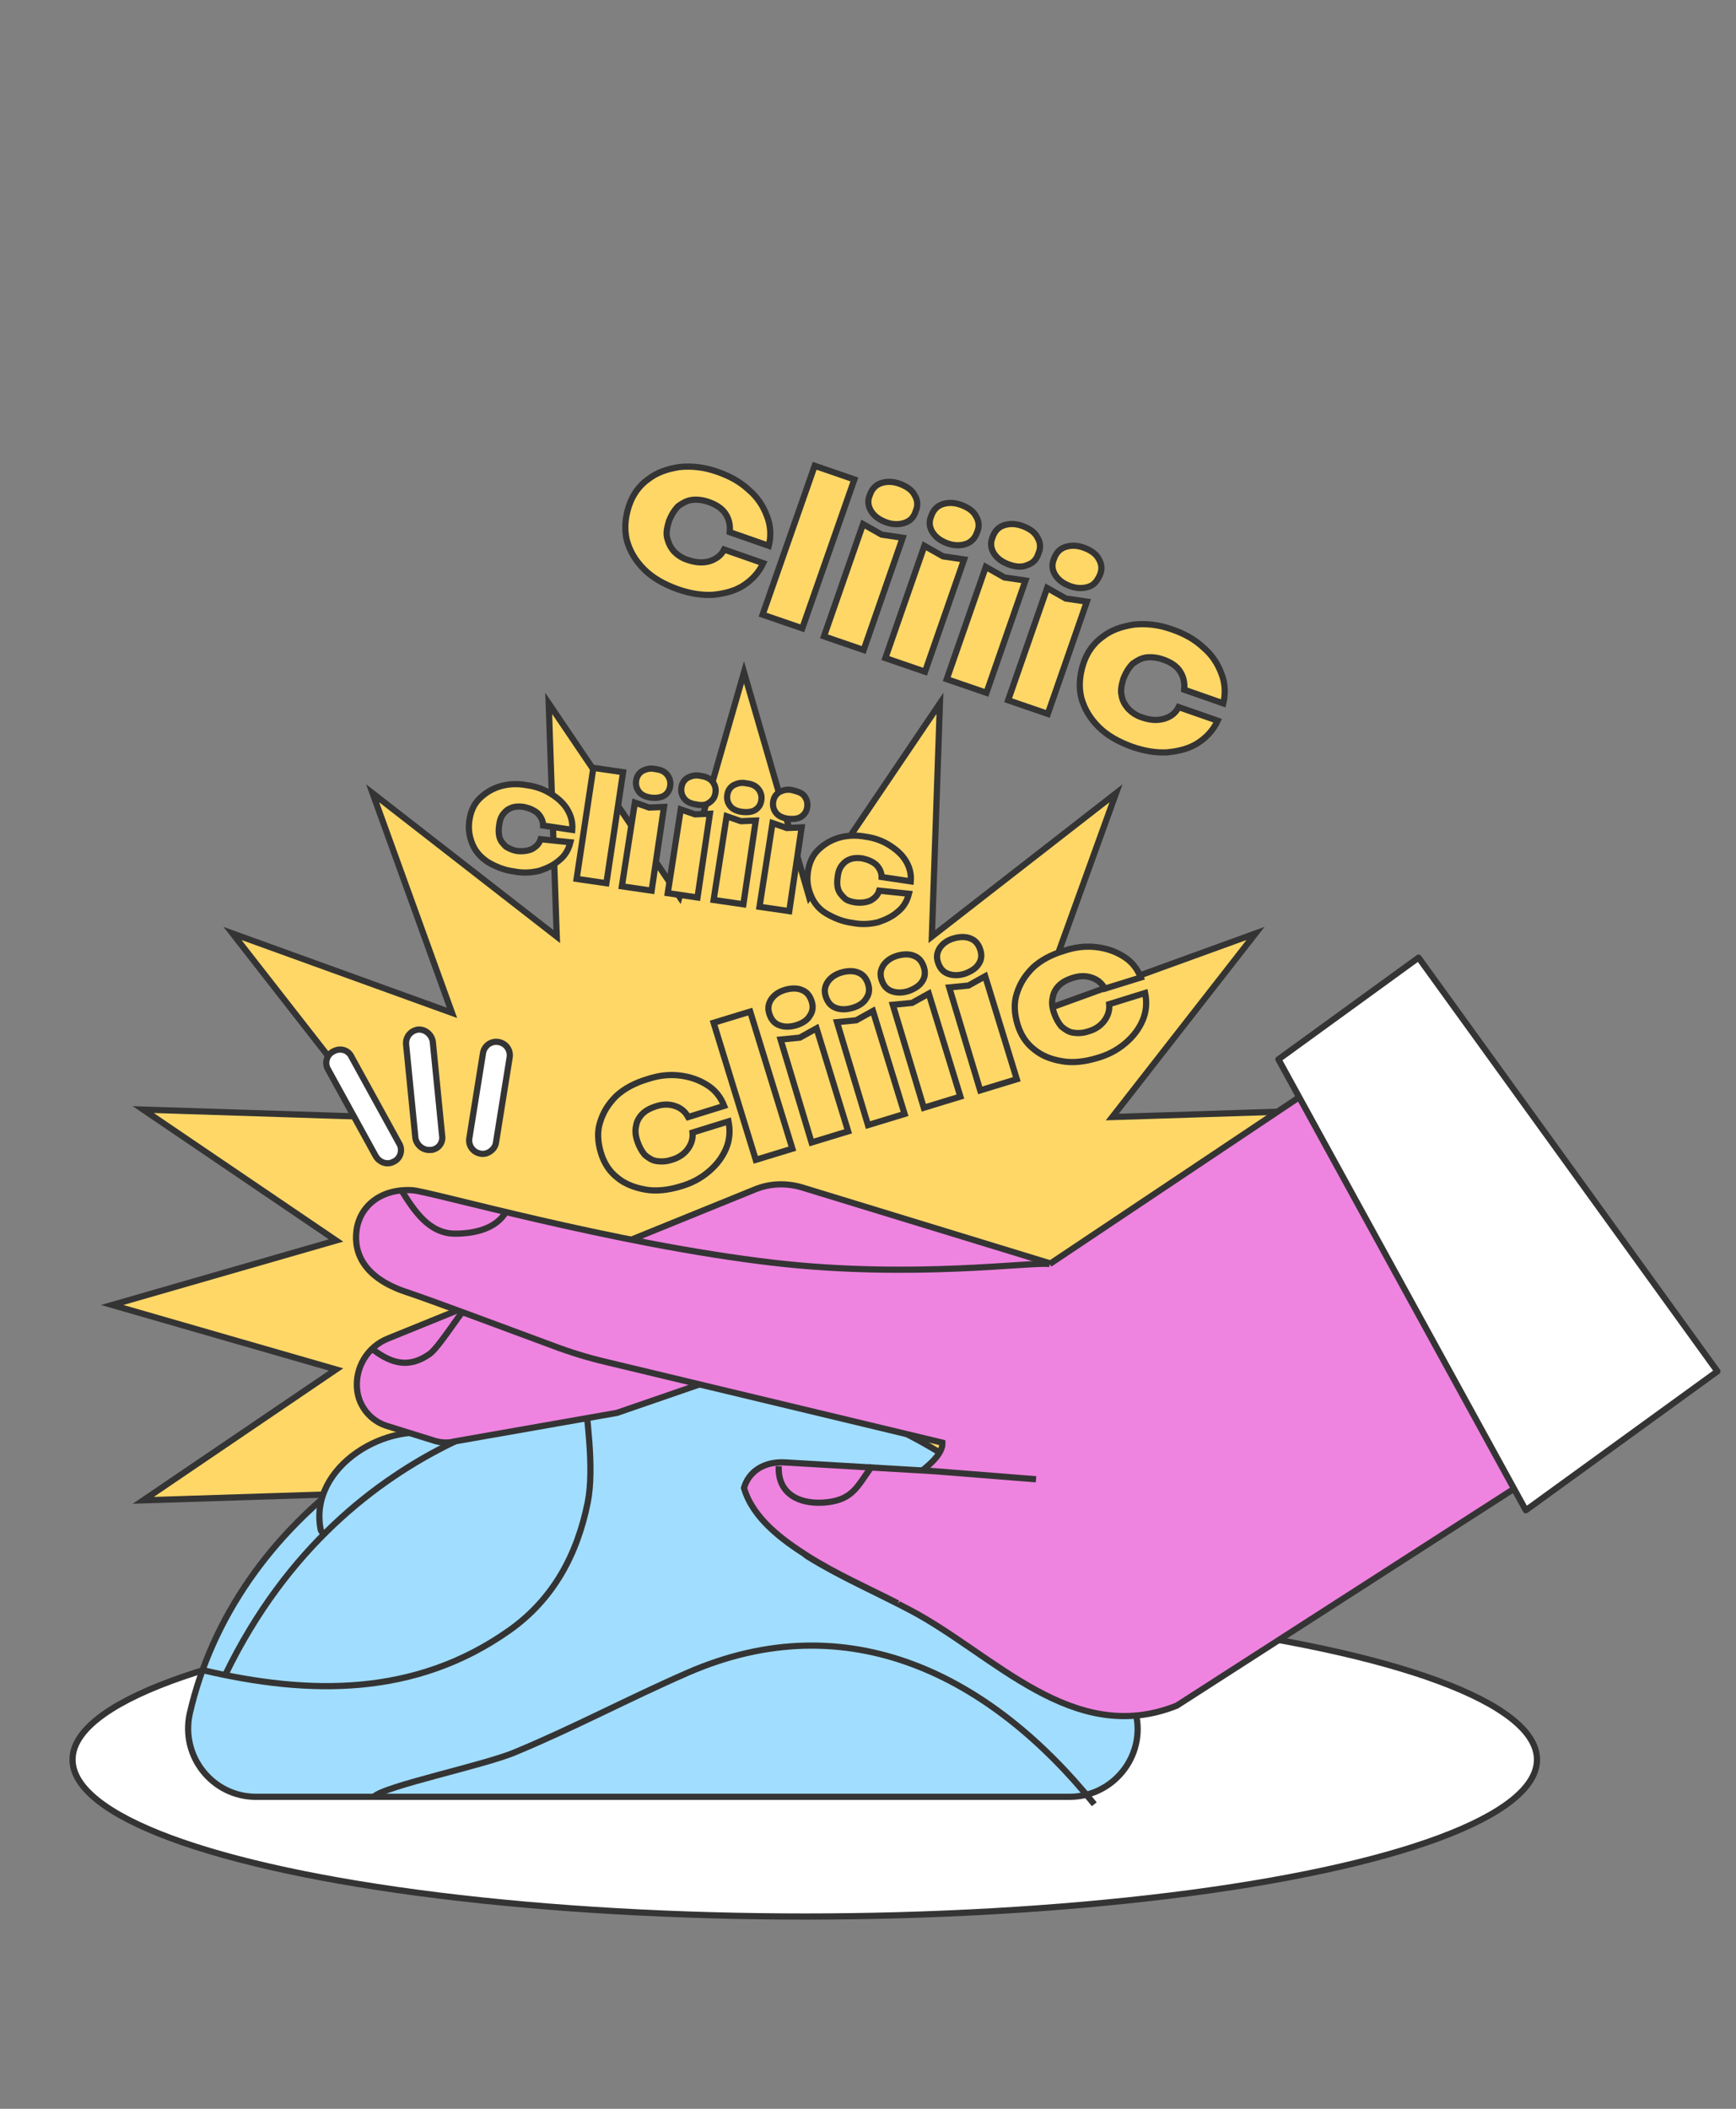 <?xml version="1.0" encoding="UTF-8"?>
<!-- Generator: Adobe Illustrator 27.9.4, SVG Export Plug-In . SVG Version: 9.03 Build 54784)  -->
<svg xmlns="http://www.w3.org/2000/svg" xmlns:xlink="http://www.w3.org/1999/xlink" version="1.1" id="Calque_1" x="0px" y="0px" viewBox="0 0 280 340" style="enable-background:new 0 0 280 340;" xml:space="preserve">
<rect x="0" y="0" width="280" height="340" fill="#808080" stroke="none"/>
<style type="text/css">
	.st0{fill:#FFFFFF;stroke:#343434;stroke-linecap:round;stroke-linejoin:round;}
	.st1{fill:#FFD767;stroke:#343434;stroke-miterlimit:10;}
	.st2{fill:#A1DDFF;stroke:#343434;stroke-miterlimit:10;}
	.st3{fill:none;stroke:#343434;stroke-miterlimit:10;}
	.st4{fill:#EF83E0;stroke:#343434;stroke-miterlimit:10;}
	.st5{fill:none;stroke:#343434;stroke-linecap:round;stroke-linejoin:round;}
</style>
<ellipse class="st0" cx="129.8" cy="283.7" rx="118.1" ry="25.3"></ellipse>
<polygon class="st1" points="160.8,215.8 203.4,215.8 222,210.4 185.9,200 217,178.9 179.4,180.1 202.5,150.5 167.2,163.3   180,127.9 150.3,151 151.6,113.4 130.5,144.6 120,108.4 109.6,144.6 88.5,113.4 89.8,151 60.1,127.9 72.9,163.3 37.5,150.5   60.6,180.1 23.1,178.9 54.2,200 18.1,210.4 54.2,220.8 23.1,241.9 60.6,240.7 37.5,270.3 55.4,263.9 55.4,253.9 160.8,253.9 "></polygon>
<path class="st2" d="M41.3,289.7c-7,0-12.2-6.5-10.7-13.4c7.1-31,38.6-54.4,76.3-54.4s69.1,23.4,76.3,54.4  c1.6,6.8-3.6,13.4-10.7,13.4H41.3z"></path>
<path class="st3" d="M32.8,269.3c17.1,4,34.1,4.3,49.3-6.4c7.1-5,11-12.2,12.7-20.7c1.1-5.6-0.2-13.8-0.7-19.4"></path>
<path class="st3" d="M176.5,290.9c-16.7-20.7-39.7-32.5-65.6-21.2c-9.4,4.1-18.4,8.9-27.8,12.8c-4.9,2.1-21.3,5.5-22.8,7.2"></path>
<path class="st2" d="M71.4,231.5c-8.8-2.7-21.6,4.9-19.7,15c0.1,0.8,1.1,1.1,1.7,0.7l18.4-13.7C72.4,232.9,72.2,231.8,71.4,231.5z"></path>
<path class="st2" d="M94.5,226c0,0-38.3,3.1-58.1,43.9"></path>
<path class="st4" d="M70.1,232.3l-7.7-2.4c-2.6-0.8-4.5-3.1-4.8-5.8l0,0c-0.4-3.6,1.7-7,5-8.3l59.1-24c2.4-1,5-1.1,7.5-0.4  l40.2,12.3l-69.9,24.1l-26.2,4.6C72.2,232.7,71.1,232.6,70.1,232.3L70.1,232.3z"></path>
<path class="st4" d="M169.3,203.8c-3-0.4-22,2.4-44.5-0.2c-25.9-3-55.7-11.6-58.3-11.7c-5.1-0.3-8.5,2.6-9,6.5  c-0.5,3.8,1.4,7.7,8,9.9c4.2,1.4,15.4,5.6,23.5,8.6c2.9,1.1,5.8,2,8.8,2.7l54.2,13c0.3,6.1-26.4,15.3-21.8,18.3  c5.3,3.3,11.1,5.8,16.6,8.7c13.5,7.1,26.2,22.1,43,15.4l79.8-51.3l-40.3-60L169.3,203.8"></path>
<path class="st3" d="M64.8,192c2,3.2,4.4,6.9,8.6,6.9c3.2,0,6.6-0.8,8.2-3.5"></path>
<path class="st4" d="M144.8,258.5c-4.9-2.5-9.9-4.7-14.5-7.6c-4.1-2.6-8.9-6.1-10.3-11c0.7-2.5,3.1-4.4,6.9-4.1  c6.9,0.4,23.8,1.4,23.8,1.4l16.4,1.3"></path>
<path class="st3" d="M60.3,217.7c3,2.2,5.7,2.9,9,0.6c1.5-1.1,5-6.7,5.3-6.7"></path>
<path class="st3" d="M125.6,236.4c-0.2,4.7,3.7,6.3,7.9,5.8c4.2-0.5,4.9-2.8,7.2-5.9"></path>
<path class="st1" d="M92,135.8c-0.3,1.2-0.9,2.2-1.8,2.9c-0.9,0.8-2,1.3-3.2,1.7c-1.3,0.3-2.6,0.4-4.1,0.1c-1.6-0.2-3-0.8-4.2-1.5  c-1.2-0.8-2-1.7-2.5-2.9c-0.5-1.2-0.7-2.4-0.5-3.8c0.2-1.4,0.7-2.6,1.6-3.5c0.9-0.9,2-1.6,3.3-2c1.3-0.4,2.8-0.5,4.4-0.2  c1.5,0.2,2.8,0.7,3.9,1.4c1.1,0.7,2,1.5,2.6,2.5c0.6,1,0.9,2.1,0.8,3.3l-4.7-0.7c0-0.8-0.4-1.5-0.9-2c-0.6-0.5-1.3-0.8-2.2-1  c-0.7-0.1-1.3-0.1-1.9,0.1c-0.6,0.2-1,0.5-1.4,1c-0.4,0.5-0.6,1.1-0.7,1.9c-0.1,0.7-0.1,1.4,0.1,2c0.2,0.6,0.6,1,1,1.4  c0.5,0.3,1.1,0.6,1.8,0.7c0.9,0.1,1.7,0,2.4-0.3c0.7-0.4,1.2-0.9,1.4-1.6L92,135.8L92,135.8z"></path>
<path class="st1" d="M95.7,123.8l4.8,0.7l-2.7,17.9l-4.8-0.7L95.7,123.8z"></path>
<path class="st1" d="M105,128.6c-0.8-0.1-1.5-0.4-1.9-0.9c-0.4-0.5-0.6-1.1-0.5-1.8c0.1-0.7,0.4-1.2,1-1.6c0.6-0.3,1.3-0.5,2.1-0.3  c0.9,0.1,1.5,0.4,1.9,0.9s0.6,1.1,0.5,1.8c-0.1,0.7-0.4,1.2-1,1.6C106.5,128.6,105.8,128.7,105,128.6L105,128.6z M102.4,129.4  l2.3,0.8l2.4-0.1l-2,13.5l-4.8-0.7L102.4,129.4z"></path>
<path class="st1" d="M112.3,129.7c-0.8-0.1-1.5-0.4-1.9-0.9c-0.4-0.5-0.6-1.1-0.5-1.8s0.4-1.2,1-1.6c0.6-0.3,1.3-0.5,2.1-0.3  c0.8,0.1,1.5,0.4,1.9,0.9c0.4,0.5,0.6,1.1,0.5,1.8c-0.1,0.7-0.4,1.2-1,1.6C113.9,129.8,113.2,129.9,112.3,129.7L112.3,129.7z   M109.8,130.5l2.3,0.8l2.4-0.1l-2,13.5l-4.8-0.7L109.8,130.5z"></path>
<path class="st1" d="M119.7,130.9c-0.8-0.1-1.5-0.4-1.9-0.9c-0.4-0.5-0.6-1.1-0.5-1.8c0.1-0.7,0.4-1.2,1-1.6  c0.6-0.3,1.3-0.5,2.1-0.3c0.9,0.1,1.5,0.4,1.9,0.9c0.4,0.5,0.6,1.1,0.5,1.8c-0.1,0.7-0.4,1.2-1,1.6  C121.3,130.9,120.6,131,119.7,130.9L119.7,130.9z M117.2,131.6l2.3,0.8l2.4-0.1l-2,13.5l-4.8-0.7L117.2,131.6z"></path>
<path class="st1" d="M127.1,132c-0.8-0.1-1.5-0.4-1.9-0.9c-0.4-0.5-0.6-1.1-0.5-1.8c0.1-0.7,0.4-1.2,1-1.6c0.6-0.3,1.3-0.5,2.1-0.3  s1.5,0.4,1.9,0.9c0.4,0.5,0.6,1.1,0.5,1.8c-0.1,0.7-0.4,1.2-1,1.6C128.7,132,128,132.1,127.1,132L127.1,132z M124.6,132.7l2.3,0.8  l2.4-0.1l-2,13.5l-4.8-0.7L124.6,132.7z"></path>
<path class="st1" d="M146.6,144.1c-0.3,1.2-0.9,2.2-1.8,2.9c-0.9,0.8-2,1.3-3.2,1.7c-1.3,0.3-2.6,0.4-4.1,0.1  c-1.6-0.2-3-0.8-4.2-1.5s-2-1.7-2.5-2.9c-0.5-1.2-0.7-2.4-0.5-3.8c0.2-1.4,0.7-2.6,1.6-3.5c0.9-0.9,2-1.6,3.3-2  c1.3-0.4,2.8-0.5,4.4-0.2c1.5,0.2,2.8,0.7,3.9,1.4c1.1,0.7,2,1.5,2.6,2.5c0.6,1,0.9,2.1,0.8,3.3l-4.7-0.7c0-0.8-0.4-1.5-0.9-2  c-0.6-0.5-1.3-0.8-2.2-1c-0.7-0.1-1.3-0.1-1.9,0.1c-0.6,0.2-1,0.5-1.4,1c-0.4,0.5-0.6,1.1-0.7,1.9c-0.1,0.8-0.1,1.4,0.1,2  c0.2,0.6,0.6,1,1,1.4s1.1,0.6,1.8,0.7c0.9,0.1,1.7,0,2.4-0.3c0.7-0.4,1.2-0.9,1.4-1.6L146.6,144.1L146.6,144.1z"></path>
<path class="st1" d="M123.1,90.8c-0.7,1.5-1.8,2.7-3.2,3.6c-1.4,0.9-3,1.3-4.9,1.5c-1.8,0.1-3.7-0.2-5.7-0.9c-2.2-0.8-4-1.8-5.4-3.2  c-1.4-1.4-2.3-2.9-2.8-4.7c-0.4-1.7-0.3-3.5,0.3-5.4s1.7-3.4,3.1-4.4c1.4-1.1,3.1-1.7,5.1-2c1.9-0.2,4,0,6.2,0.8  c2,0.7,3.6,1.6,5,2.9c1.4,1.2,2.3,2.6,2.9,4.2c0.6,1.5,0.7,3.2,0.3,4.8l-6.3-2.2c0.1-1.1-0.1-2.1-0.7-3c-0.6-0.9-1.6-1.5-2.8-1.9  c-0.9-0.3-1.8-0.4-2.6-0.3c-0.8,0.1-1.5,0.5-2.2,1c-0.6,0.6-1.1,1.4-1.5,2.4c-0.3,1-0.5,1.9-0.3,2.7s0.5,1.5,1.1,2.2  c0.6,0.6,1.3,1.1,2.3,1.4c1.2,0.4,2.3,0.5,3.4,0.2c1-0.3,1.9-0.9,2.4-1.9L123.1,90.8L123.1,90.8z"></path>
<path class="st1" d="M131.4,75.1l6.4,2.2l-8.4,24l-6.4-2.2L131.4,75.1L131.4,75.1z"></path>
<path class="st1" d="M142.9,84.2c-1.1-0.4-1.9-1-2.4-1.8c-0.5-0.8-0.6-1.7-0.2-2.6c0.3-0.9,0.9-1.6,1.8-1.9c0.9-0.3,1.9-0.3,3,0.1  c1.1,0.4,2,1,2.4,1.8c0.5,0.8,0.6,1.7,0.2,2.6c-0.3,1-0.9,1.6-1.8,1.9C145,84.6,144,84.6,142.9,84.2L142.9,84.2z M139.2,84.5l3,1.7  l3.4,0.5l-6.3,18.1l-6.4-2.2L139.2,84.5L139.2,84.5z"></path>
<path class="st1" d="M152.8,87.6c-1.1-0.4-1.9-1-2.4-1.8c-0.5-0.8-0.6-1.7-0.2-2.6c0.3-0.9,0.9-1.6,1.8-1.9c0.9-0.3,1.9-0.3,3,0.1  c1.1,0.4,2,1,2.4,1.8c0.5,0.8,0.6,1.7,0.2,2.6c-0.3,0.9-0.9,1.6-1.8,1.9C154.9,88,153.9,88,152.8,87.6L152.8,87.6z M149.1,88l3,1.7  l3.4,0.5l-6.3,18.1l-6.4-2.2L149.1,88L149.1,88z"></path>
<path class="st1" d="M162.7,91c-1.1-0.4-1.9-1-2.4-1.8c-0.5-0.8-0.6-1.7-0.2-2.6c0.3-0.9,0.9-1.6,1.8-1.9c0.9-0.3,1.9-0.3,3,0.1  c1.1,0.4,2,1,2.4,1.8c0.5,0.8,0.6,1.7,0.2,2.6c-0.3,1-0.9,1.6-1.8,1.9C164.8,91.5,163.8,91.4,162.7,91L162.7,91z M159,91.4l3,1.7  l3.4,0.5l-6.3,18.1l-6.4-2.2L159,91.4L159,91.4z"></path>
<path class="st1" d="M172.6,94.5c-1.1-0.4-1.9-1-2.4-1.8c-0.5-0.8-0.6-1.7-0.2-2.6c0.3-0.9,0.9-1.6,1.8-1.9c0.9-0.3,1.9-0.3,3,0.1  s2,1,2.4,1.8c0.5,0.8,0.6,1.7,0.2,2.6s-0.9,1.6-1.8,1.9C174.7,94.9,173.7,94.9,172.6,94.5L172.6,94.5z M168.9,94.8l3,1.7l3.4,0.5  l-6.3,18.1l-6.4-2.2L168.9,94.8L168.9,94.8z"></path>
<path class="st1" d="M196.4,116.2c-0.7,1.5-1.8,2.7-3.2,3.6c-1.4,0.9-3,1.3-4.9,1.5c-1.8,0.1-3.7-0.2-5.7-0.9  c-2.2-0.8-4-1.8-5.4-3.2c-1.4-1.4-2.3-2.9-2.8-4.7c-0.4-1.7-0.3-3.5,0.3-5.4c0.6-1.9,1.7-3.4,3.1-4.4c1.4-1.1,3.1-1.7,5.1-2  c1.9-0.2,4,0,6.2,0.8c2,0.7,3.6,1.6,5,2.9c1.4,1.2,2.3,2.6,2.9,4.2c0.6,1.5,0.7,3.2,0.3,4.8l-6.3-2.2c0.1-1.1-0.1-2.1-0.7-3  c-0.6-0.9-1.6-1.5-2.8-1.9c-0.9-0.3-1.8-0.4-2.6-0.3c-0.8,0.1-1.5,0.5-2.2,1c-0.6,0.6-1.1,1.4-1.5,2.4c-0.3,1-0.5,1.9-0.3,2.7  c0.1,0.8,0.5,1.5,1.1,2.2c0.6,0.6,1.3,1.1,2.3,1.4c1.2,0.4,2.3,0.5,3.4,0.2c1.1-0.3,1.9-0.9,2.4-1.9L196.4,116.2L196.4,116.2z"></path>
<path class="st1" d="M117.5,180.8c0.3,1.5,0.2,3-0.4,4.4c-0.6,1.4-1.5,2.6-2.8,3.7s-2.8,1.9-4.6,2.4c-2,0.6-3.9,0.8-5.6,0.5  c-1.7-0.3-3.3-0.9-4.5-1.9c-1.3-1-2.2-2.4-2.7-4.1c-0.5-1.7-0.6-3.4-0.1-4.9c0.5-1.6,1.3-2.9,2.6-4.2c1.3-1.2,3-2.1,5-2.7  c1.8-0.6,3.5-0.8,5.2-0.6c1.7,0.2,3.1,0.7,4.4,1.5c1.3,0.8,2.2,1.9,2.8,3.4l-5.8,1.8c-0.5-0.9-1.2-1.5-2.2-1.8  c-0.9-0.3-1.9-0.3-3.1,0.1c-0.9,0.3-1.6,0.7-2.1,1.2c-0.5,0.5-0.9,1.2-1,1.9c-0.2,0.8-0.1,1.6,0.2,2.5c0.3,0.9,0.7,1.6,1.2,2.2  c0.6,0.5,1.2,0.9,1.9,1c0.7,0.1,1.5,0.1,2.4-0.2c1.1-0.3,2-0.9,2.6-1.7c0.6-0.8,0.9-1.7,0.8-2.7L117.5,180.8L117.5,180.8z"></path>
<path class="st1" d="M115.1,164.9l5.9-1.8l6.8,22.1l-5.9,1.8L115.1,164.9L115.1,164.9z"></path>
<path class="st1" d="M128.4,165.3c-1,0.3-1.9,0.3-2.7,0c-0.8-0.3-1.3-0.9-1.6-1.8c-0.3-0.9-0.2-1.6,0.3-2.4c0.5-0.7,1.2-1.2,2.2-1.5  c1-0.3,2-0.3,2.7,0c0.8,0.3,1.3,0.9,1.6,1.8s0.2,1.7-0.3,2.4C130.2,164.5,129.4,165,128.4,165.3L128.4,165.3z M125.9,167.6l3.1-0.3  l2.7-1.5l5.1,16.6l-5.9,1.8L125.9,167.6L125.9,167.6z"></path>
<path class="st1" d="M137.5,162.5c-1,0.3-1.9,0.3-2.7,0c-0.8-0.3-1.3-0.9-1.6-1.8c-0.3-0.9-0.2-1.6,0.3-2.4c0.5-0.7,1.2-1.2,2.2-1.5  c1-0.3,2-0.3,2.7,0c0.8,0.3,1.3,0.9,1.6,1.8c0.3,0.9,0.2,1.7-0.3,2.4C139.3,161.7,138.5,162.2,137.5,162.5L137.5,162.5z M135,164.8  l3.1-0.3l2.7-1.5l5.1,16.6l-5.9,1.8L135,164.8L135,164.8z"></path>
<path class="st1" d="M146.5,159.8c-1,0.3-1.9,0.3-2.7,0c-0.8-0.3-1.3-0.9-1.6-1.8s-0.2-1.6,0.3-2.4c0.5-0.7,1.2-1.2,2.2-1.5  c1-0.3,2-0.3,2.7,0c0.8,0.3,1.3,0.9,1.6,1.8c0.3,0.9,0.2,1.7-0.3,2.4C148.3,158.9,147.6,159.4,146.5,159.8L146.5,159.8z M144,162  l3.1-0.3l2.7-1.5l5.1,16.6l-5.9,1.8L144,162L144,162z"></path>
<path class="st1" d="M155.6,157c-1,0.3-1.9,0.3-2.7,0c-0.8-0.3-1.3-0.9-1.6-1.8c-0.3-0.9-0.2-1.6,0.3-2.4c0.5-0.7,1.2-1.2,2.2-1.5  c1-0.3,2-0.3,2.7,0c0.8,0.3,1.3,0.9,1.6,1.8c0.3,0.9,0.2,1.7-0.3,2.4C157.4,156.1,156.7,156.6,155.6,157L155.6,157z M153.1,159.2  l3.1-0.3l2.7-1.5l5.1,16.6l-5.9,1.8L153.1,159.2L153.1,159.2z"></path>
<path class="st1" d="M184.7,160.1c0.3,1.5,0.2,3-0.4,4.4c-0.6,1.4-1.5,2.6-2.8,3.7c-1.3,1.1-2.8,1.9-4.6,2.4c-2,0.6-3.9,0.8-5.6,0.5  c-1.8-0.3-3.3-0.9-4.5-1.9c-1.3-1-2.2-2.4-2.7-4.1s-0.6-3.4-0.1-4.9c0.5-1.6,1.3-2.9,2.6-4.2c1.3-1.2,3-2.1,5-2.7  c1.8-0.6,3.5-0.8,5.2-0.6c1.7,0.2,3.1,0.7,4.4,1.5c1.3,0.8,2.2,1.9,2.8,3.4l-5.8,1.8c-0.5-0.9-1.2-1.5-2.2-1.8  c-0.9-0.3-1.9-0.3-3.1,0.1c-0.9,0.3-1.6,0.7-2.1,1.2c-0.5,0.5-0.9,1.2-1,1.9c-0.2,0.8-0.1,1.6,0.2,2.5c0.3,0.9,0.7,1.6,1.2,2.2  c0.6,0.5,1.2,0.9,1.9,1c0.7,0.1,1.5,0.1,2.4-0.2c1.1-0.3,2-0.9,2.6-1.7c0.6-0.8,0.9-1.7,0.8-2.7L184.7,160.1L184.7,160.1z"></path>
<line class="st5" x1="62.5" y1="185.4" x2="54.9" y2="171.4"></line>
<path class="st0" d="M63.3,187.4c-1,0.4-2.1,0-2.7-1l-7.7-14c-0.6-1-0.2-2.4,0.9-2.9c1.1-0.6,2.4-0.2,2.9,0.9l7.7,14  c0.6,1,0.2,2.4-0.9,2.9C63.5,187.3,63.4,187.3,63.3,187.4z"></path>
<line class="st5" x1="69.3" y1="183.3" x2="67.7" y2="168.2"></line>
<path class="st0" d="M70,185.3c-0.2,0.1-0.4,0.1-0.6,0.1c-1.2,0.1-2.2-0.8-2.4-1.9l-1.5-15.1c-0.1-1.2,0.7-2.2,1.9-2.4  c1.2-0.1,2.2,0.8,2.4,1.9l1.5,15.1C71.5,184.1,70.9,185,70,185.3z"></path>
<line class="st5" x1="77.9" y1="183.8" x2="80" y2="170.1"></line>
<path class="st0" d="M78.6,185.9c-0.3,0.1-0.7,0.2-1.1,0.1c-1.2-0.2-2-1.3-1.8-2.5l2.2-13.7c0.2-1.2,1.3-2,2.5-1.8s2,1.3,1.8,2.5  L80,184.2C79.9,185,79.3,185.6,78.6,185.9L78.6,185.9z"></path>
<polygon class="st0" points="277,221.1 246.1,243.5 206.2,170.8 228.8,154.4 "></polygon>
</svg>
